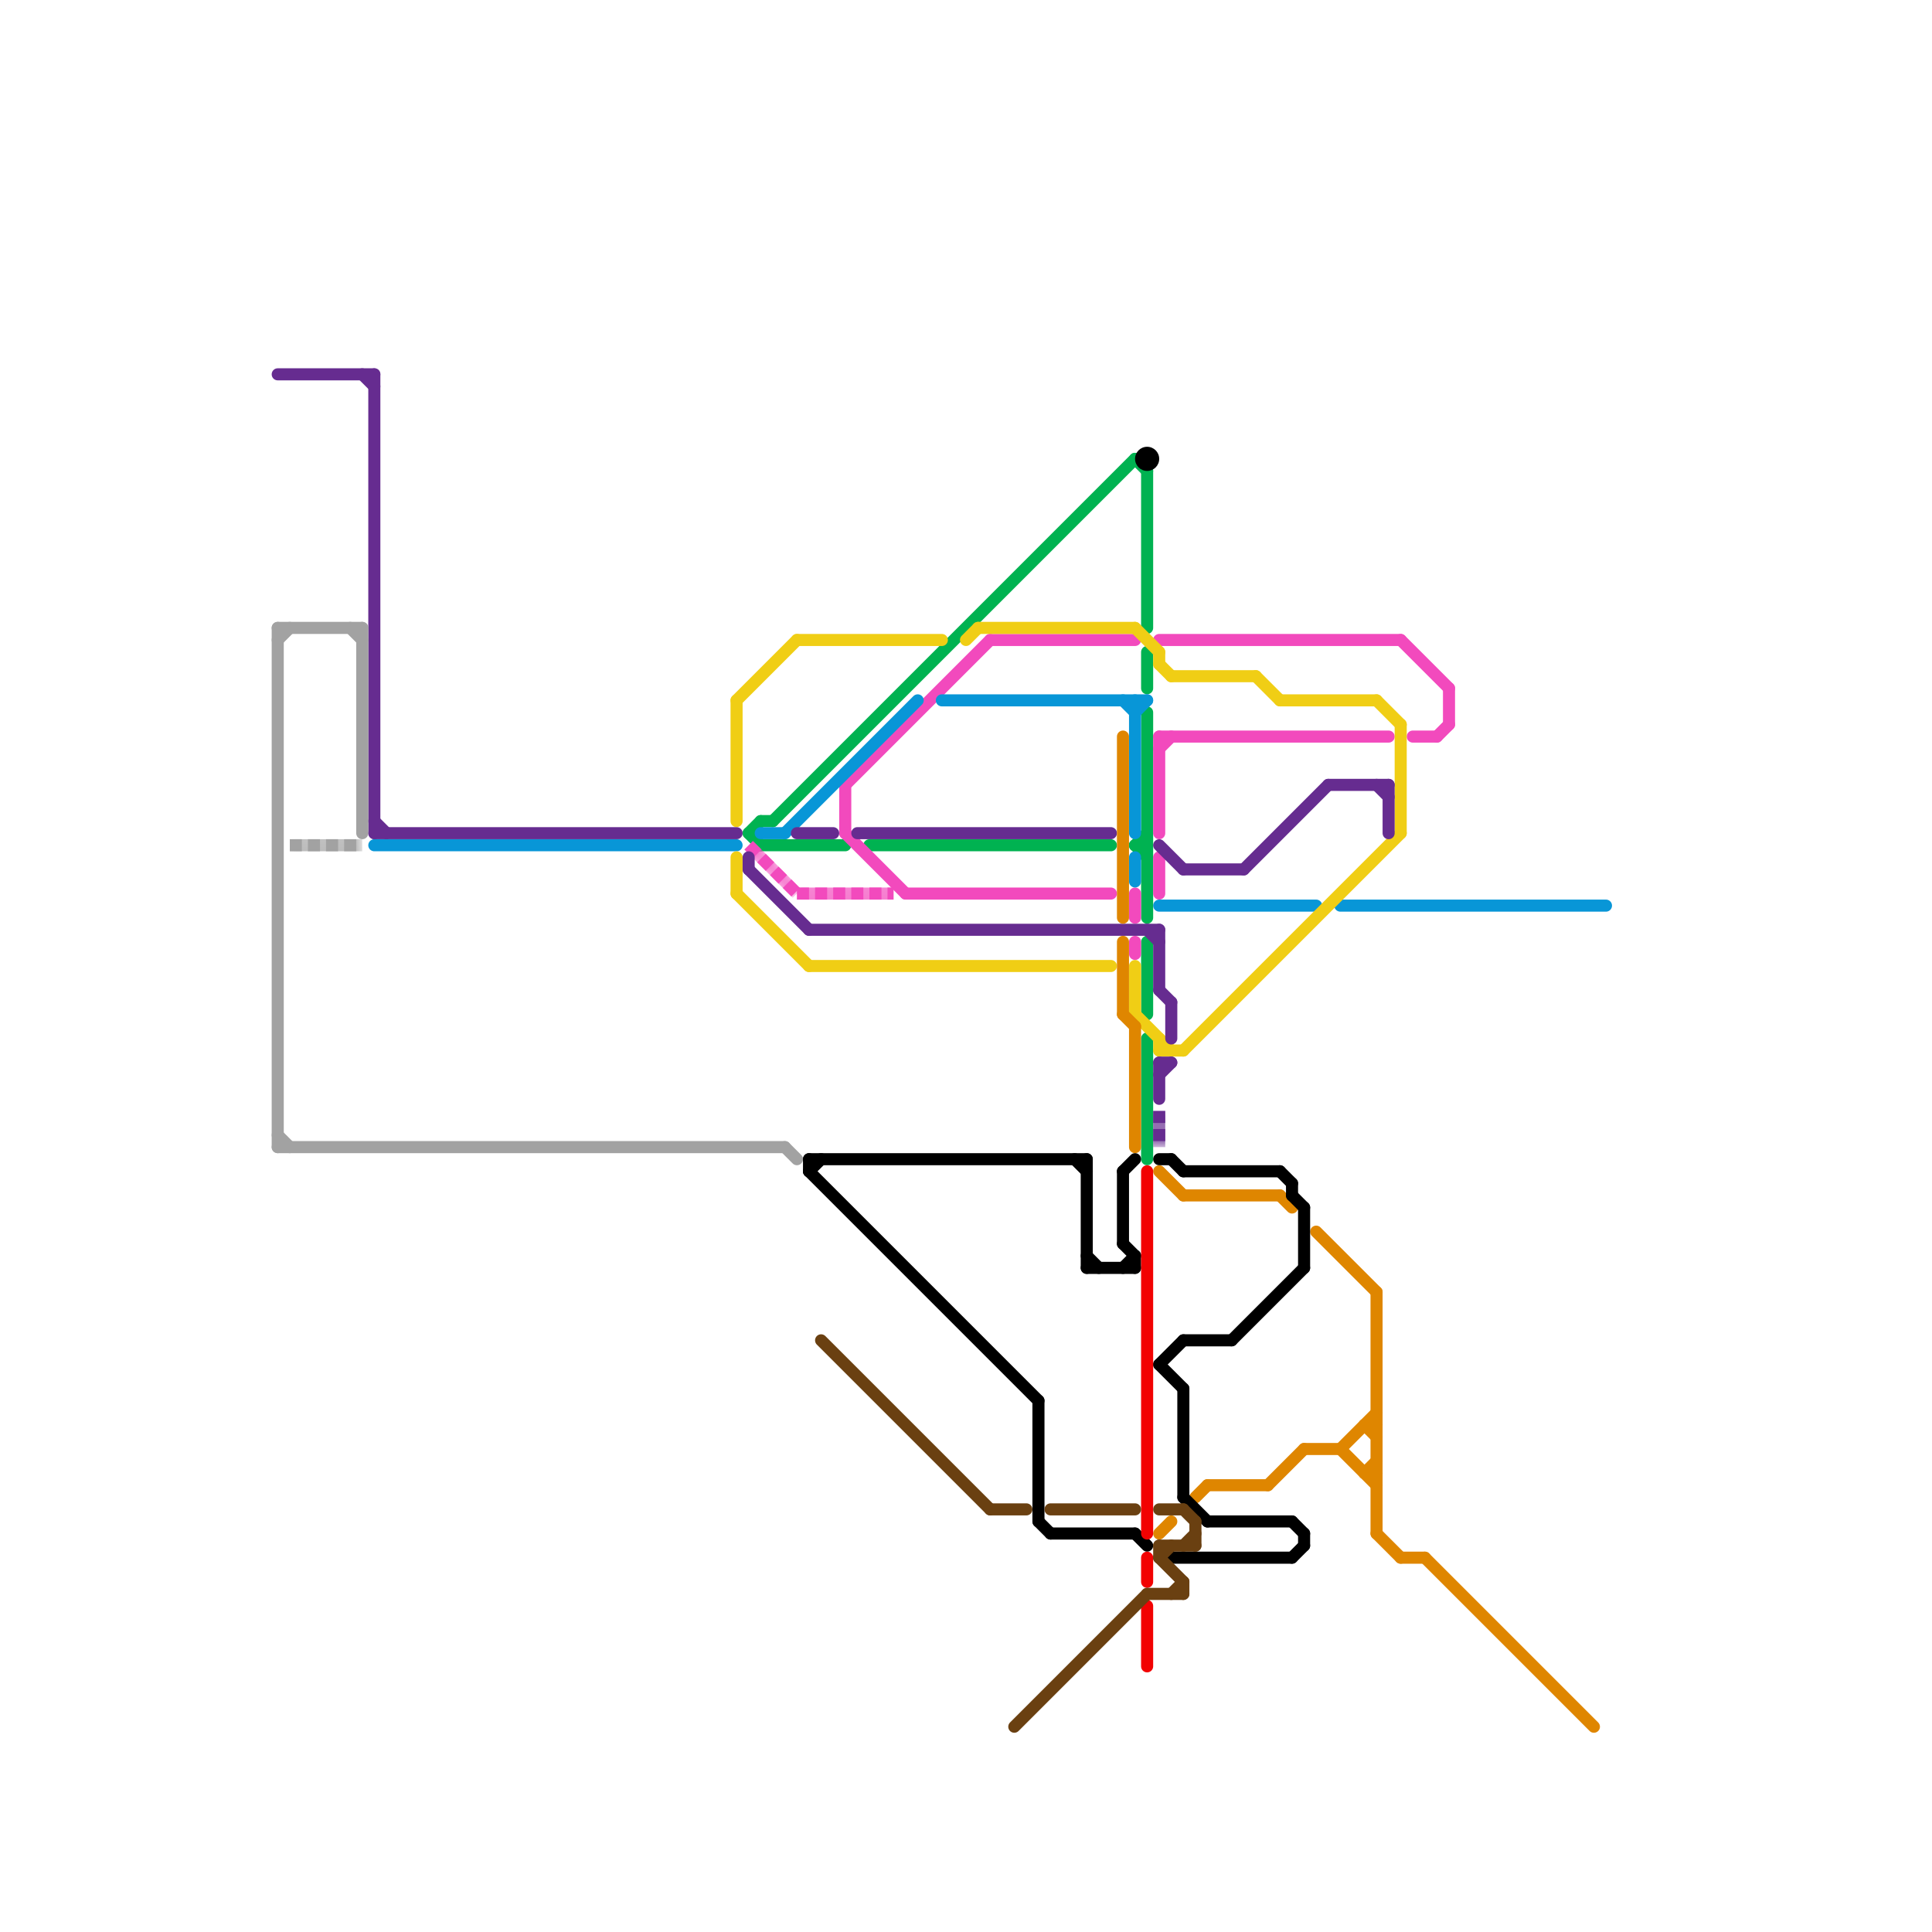 
<svg version="1.1" xmlns="http://www.w3.org/2000/svg" viewBox="0 0 160 160">
<style>text { font: 1px Helvetica; font-weight: 600; white-space: pre; dominant-baseline: central; } line { stroke-width: 1; fill: none; stroke-linecap: round; stroke-linejoin: round; } .c0 { stroke: #00b251 } .c1 { stroke: #f24abd } .c2 { stroke: #0896d7 } .c3 { stroke: #f0ce15 } .c4 { stroke: #662c90 } .c5 { stroke: #df8600 } .c6 { stroke: #000000 } .c7 { stroke: #f20202 } .c8 { stroke: #6a4011 } .c9 { stroke: #a2a2a2 } .lst1 { stroke-width: 0.75; stroke-linecap: butt; }.lst1 { stroke-width: 0.75; stroke-linecap: butt; }.lst1 { stroke-width: 0.75; stroke-linecap: butt; }.w1 { stroke-width: 1; }.l11 { stroke-dasharray: 1 .5; stroke-linecap: butt; }.sl-b { stroke-linecap: butt; }.l1 { stroke-dasharray: 1 1.5; stroke-linecap: square; }</style><style>.lxco { stroke: #000; stroke-width: 0.525; fill: #fff; stroke-linecap: square; } .lxci { stroke: #fff; stroke-width: 0.25; fill: #fff; stroke-linecap: square; } </style><defs><g id="wm-xf"><circle r="1.2" fill="#000"/><circle r="0.9" fill="#fff"/><circle r="0.6" fill="#000"/><circle r="0.3" fill="#fff"/></g><g id="wm"><circle r="0.6" fill="#000"/><circle r="0.3" fill="#fff"/></g><g id="ct-xf"><circle r="0.5" fill="#fff" stroke="#000" stroke-width="0.2"/></g><g id="ct"><circle r="0.5" fill="#fff" stroke="#000" stroke-width="0.1"/></g><g id="l"><circle r="0.45" fill="#fff" stroke="#000" stroke-width="0.2"/></g></defs><line class="c0 " x1="94" y1="70" x2="95" y2="70"/><line class="c0 " x1="63" y1="68" x2="64" y2="68"/><line class="c0 " x1="64" y1="68" x2="94" y2="38"/><line class="c0 " x1="94" y1="38" x2="95" y2="39"/><line class="c0 " x1="94" y1="70" x2="95" y2="69"/><line class="c0 " x1="95" y1="54" x2="95" y2="57"/><line class="c0 " x1="94" y1="70" x2="95" y2="71"/><line class="c0 " x1="62" y1="69" x2="63" y2="68"/><line class="c0 " x1="95" y1="59" x2="95" y2="76"/><line class="c0 " x1="95" y1="86" x2="95" y2="96"/><line class="c0 " x1="63" y1="70" x2="70" y2="70"/><line class="c0 " x1="95" y1="39" x2="95" y2="52"/><line class="c0 " x1="62" y1="69" x2="63" y2="70"/><line class="c0 " x1="72" y1="70" x2="92" y2="70"/><line class="c0 " x1="95" y1="78" x2="95" y2="84"/><line class="c1 " x1="94" y1="74" x2="94" y2="76"/><line class="c1 " x1="117" y1="61" x2="119" y2="61"/><line class="c1 " x1="96" y1="61" x2="96" y2="69"/><line class="c1 " x1="70" y1="65" x2="82" y2="53"/><line class="c1 " x1="70" y1="65" x2="70" y2="69"/><line class="c1 " x1="119" y1="61" x2="120" y2="60"/><line class="c1 " x1="75" y1="74" x2="92" y2="74"/><line class="c1 " x1="94" y1="78" x2="94" y2="79"/><line class="c1 " x1="96" y1="53" x2="116" y2="53"/><line class="c1 " x1="82" y1="53" x2="94" y2="53"/><line class="c1 " x1="96" y1="62" x2="97" y2="61"/><line class="c1 " x1="96" y1="61" x2="115" y2="61"/><line class="c1 " x1="70" y1="69" x2="75" y2="74"/><line class="c1 " x1="96" y1="71" x2="96" y2="74"/><line class="c1 " x1="120" y1="57" x2="120" y2="60"/><line class="c1 " x1="116" y1="53" x2="120" y2="57"/><mask id="k2-2-1" maskUnits="userSpaceOnUse"><line class=" sl-b" x1="62" y1="70" x2="66" y2="74" stroke="#fff"/><line class="lst1" x1="62" y1="70" x2="66" y2="74" stroke="#000"/></mask><line class="c1  sl-b" x1="62" y1="70" x2="66" y2="74" mask="url(#k2-2-1)"/><line class="c1 l11" x1="62" y1="70" x2="66" y2="74"/><mask id="k2-2-2" maskUnits="userSpaceOnUse"><line class=" sl-b" x1="66" y1="74" x2="74" y2="74" stroke="#fff"/><line class="lst1" x1="66" y1="74" x2="74" y2="74" stroke="#000"/></mask><line class="c1  sl-b" x1="66" y1="74" x2="74" y2="74" mask="url(#k2-2-2)"/><line class="c1 l11" x1="66" y1="74" x2="74" y2="74"/><line class="c2 " x1="63" y1="69" x2="65" y2="69"/><line class="c2 " x1="65" y1="69" x2="76" y2="58"/><line class="c2 " x1="31" y1="70" x2="61" y2="70"/><line class="c2 " x1="94" y1="59" x2="95" y2="58"/><line class="c2 " x1="111" y1="75" x2="133" y2="75"/><line class="c2 " x1="93" y1="58" x2="94" y2="59"/><line class="c2 " x1="94" y1="71" x2="94" y2="73"/><line class="c2 " x1="96" y1="75" x2="109" y2="75"/><line class="c2 " x1="94" y1="58" x2="94" y2="69"/><line class="c2 " x1="78" y1="58" x2="95" y2="58"/><line class="c3 " x1="61" y1="58" x2="66" y2="53"/><line class="c3 " x1="81" y1="52" x2="94" y2="52"/><line class="c3 " x1="61" y1="71" x2="61" y2="74"/><line class="c3 " x1="97" y1="56" x2="104" y2="56"/><line class="c3 " x1="80" y1="53" x2="81" y2="52"/><line class="c3 " x1="96" y1="55" x2="97" y2="56"/><line class="c3 " x1="66" y1="53" x2="78" y2="53"/><line class="c3 " x1="106" y1="58" x2="114" y2="58"/><line class="c3 " x1="61" y1="74" x2="67" y2="80"/><line class="c3 " x1="94" y1="52" x2="96" y2="54"/><line class="c3 " x1="94" y1="84" x2="97" y2="87"/><line class="c3 " x1="61" y1="58" x2="61" y2="68"/><line class="c3 " x1="116" y1="60" x2="116" y2="69"/><line class="c3 " x1="114" y1="58" x2="116" y2="60"/><line class="c3 " x1="67" y1="80" x2="92" y2="80"/><line class="c3 " x1="104" y1="56" x2="106" y2="58"/><line class="c3 " x1="98" y1="87" x2="116" y2="69"/><line class="c3 " x1="96" y1="87" x2="98" y2="87"/><line class="c3 " x1="94" y1="80" x2="94" y2="84"/><line class="c3 " x1="96" y1="54" x2="96" y2="55"/><line class="c3 " x1="96" y1="86" x2="96" y2="87"/><line class="c4 " x1="96" y1="89" x2="97" y2="88"/><line class="c4 " x1="67" y1="77" x2="96" y2="77"/><line class="c4 " x1="98" y1="72" x2="103" y2="72"/><line class="c4 " x1="31" y1="31" x2="31" y2="69"/><line class="c4 " x1="96" y1="82" x2="97" y2="83"/><line class="c4 " x1="96" y1="88" x2="97" y2="88"/><line class="c4 " x1="62" y1="71" x2="62" y2="72"/><line class="c4 " x1="96" y1="70" x2="98" y2="72"/><line class="c4 " x1="23" y1="31" x2="31" y2="31"/><line class="c4 " x1="96" y1="77" x2="96" y2="82"/><line class="c4 " x1="31" y1="69" x2="61" y2="69"/><line class="c4 " x1="66" y1="69" x2="69" y2="69"/><line class="c4 " x1="96" y1="88" x2="96" y2="91"/><line class="c4 " x1="30" y1="31" x2="31" y2="32"/><line class="c4 " x1="110" y1="65" x2="115" y2="65"/><line class="c4 " x1="31" y1="68" x2="32" y2="69"/><line class="c4 " x1="71" y1="69" x2="92" y2="69"/><line class="c4 " x1="115" y1="65" x2="115" y2="69"/><line class="c4 " x1="97" y1="83" x2="97" y2="86"/><line class="c4 " x1="103" y1="72" x2="110" y2="65"/><line class="c4 " x1="114" y1="65" x2="115" y2="66"/><line class="c4 " x1="95" y1="77" x2="96" y2="78"/><line class="c4 " x1="62" y1="72" x2="67" y2="77"/><mask id="k5-2-1" maskUnits="userSpaceOnUse"><line class=" sl-b" x1="96" y1="92" x2="96" y2="95" stroke="#fff"/><line class="lst1" x1="96" y1="92" x2="96" y2="95" stroke="#000"/></mask><line class="c4  sl-b" x1="96" y1="92" x2="96" y2="95" mask="url(#k5-2-1)"/><line class="c4 l11" x1="96" y1="92" x2="96" y2="95"/><line class="c5 " x1="116" y1="129" x2="118" y2="129"/><line class="c5 " x1="118" y1="129" x2="132" y2="143"/><line class="c5 " x1="113" y1="118" x2="114" y2="119"/><line class="c5 " x1="96" y1="97" x2="98" y2="99"/><line class="c5 " x1="94" y1="85" x2="94" y2="95"/><line class="c5 " x1="113" y1="122" x2="114" y2="121"/><line class="c5 " x1="98" y1="99" x2="106" y2="99"/><line class="c5 " x1="96" y1="127" x2="97" y2="126"/><line class="c5 " x1="113" y1="118" x2="114" y2="118"/><line class="c5 " x1="108" y1="120" x2="111" y2="120"/><line class="c5 " x1="109" y1="102" x2="114" y2="107"/><line class="c5 " x1="99" y1="124" x2="100" y2="123"/><line class="c5 " x1="100" y1="123" x2="105" y2="123"/><line class="c5 " x1="93" y1="84" x2="94" y2="85"/><line class="c5 " x1="105" y1="123" x2="108" y2="120"/><line class="c5 " x1="114" y1="127" x2="116" y2="129"/><line class="c5 " x1="114" y1="107" x2="114" y2="127"/><line class="c5 " x1="111" y1="120" x2="114" y2="117"/><line class="c5 " x1="93" y1="61" x2="93" y2="76"/><line class="c5 " x1="111" y1="120" x2="114" y2="123"/><line class="c5 " x1="93" y1="78" x2="93" y2="84"/><line class="c5 " x1="113" y1="122" x2="114" y2="122"/><line class="c5 " x1="106" y1="99" x2="107" y2="100"/><circle cx="95" cy="38" r="1" fill="#000000" /><line class="c6 " x1="67" y1="97" x2="86" y2="116"/><line class="c6 " x1="96" y1="113" x2="98" y2="111"/><line class="c6 " x1="94" y1="104" x2="94" y2="105"/><line class="c6 " x1="107" y1="99" x2="108" y2="100"/><line class="c6 " x1="67" y1="96" x2="90" y2="96"/><line class="c6 " x1="102" y1="111" x2="108" y2="105"/><line class="c6 " x1="67" y1="96" x2="67" y2="97"/><line class="c6 " x1="98" y1="97" x2="106" y2="97"/><line class="c6 " x1="98" y1="111" x2="102" y2="111"/><line class="c6 " x1="97" y1="129" x2="107" y2="129"/><line class="c6 " x1="107" y1="98" x2="107" y2="99"/><line class="c6 " x1="98" y1="124" x2="100" y2="126"/><line class="c6 " x1="86" y1="116" x2="86" y2="126"/><line class="c6 " x1="90" y1="105" x2="94" y2="105"/><line class="c6 " x1="97" y1="96" x2="98" y2="97"/><line class="c6 " x1="94" y1="127" x2="95" y2="128"/><line class="c6 " x1="108" y1="100" x2="108" y2="105"/><line class="c6 " x1="96" y1="96" x2="97" y2="96"/><line class="c6 " x1="100" y1="126" x2="107" y2="126"/><line class="c6 " x1="98" y1="115" x2="98" y2="124"/><line class="c6 " x1="93" y1="105" x2="94" y2="104"/><line class="c6 " x1="93" y1="97" x2="94" y2="96"/><line class="c6 " x1="67" y1="97" x2="68" y2="96"/><line class="c6 " x1="107" y1="129" x2="108" y2="128"/><line class="c6 " x1="86" y1="126" x2="87" y2="127"/><line class="c6 " x1="107" y1="126" x2="108" y2="127"/><line class="c6 " x1="87" y1="127" x2="94" y2="127"/><line class="c6 " x1="108" y1="127" x2="108" y2="128"/><line class="c6 " x1="89" y1="96" x2="90" y2="97"/><line class="c6 " x1="96" y1="113" x2="98" y2="115"/><line class="c6 " x1="106" y1="97" x2="107" y2="98"/><line class="c6 " x1="93" y1="97" x2="93" y2="103"/><line class="c6 " x1="90" y1="96" x2="90" y2="105"/><line class="c6 " x1="90" y1="104" x2="91" y2="105"/><line class="c6 " x1="93" y1="103" x2="94" y2="104"/><line class="c7 " x1="95" y1="129" x2="95" y2="131"/><line class="c7 " x1="95" y1="133" x2="95" y2="138"/><line class="c7 " x1="95" y1="97" x2="95" y2="127"/><line class="c8 " x1="87" y1="125" x2="94" y2="125"/><line class="c8 " x1="84" y1="143" x2="95" y2="132"/><line class="c8 " x1="96" y1="129" x2="98" y2="131"/><line class="c8 " x1="99" y1="126" x2="99" y2="128"/><line class="c8 " x1="98" y1="131" x2="98" y2="132"/><line class="c8 " x1="96" y1="128" x2="99" y2="128"/><line class="c8 " x1="98" y1="128" x2="99" y2="127"/><line class="c8 " x1="96" y1="128" x2="96" y2="129"/><line class="c8 " x1="68" y1="111" x2="82" y2="125"/><line class="c8 " x1="98" y1="125" x2="99" y2="126"/><line class="c8 " x1="96" y1="125" x2="98" y2="125"/><line class="c8 " x1="82" y1="125" x2="85" y2="125"/><line class="c8 " x1="97" y1="132" x2="98" y2="131"/><line class="c8 " x1="95" y1="132" x2="98" y2="132"/><line class="c8 " x1="96" y1="129" x2="97" y2="128"/><line class="c9 " x1="30" y1="52" x2="30" y2="69"/><line class="c9 " x1="23" y1="53" x2="24" y2="52"/><line class="c9 " x1="23" y1="52" x2="30" y2="52"/><line class="c9 " x1="23" y1="95" x2="65" y2="95"/><line class="c9 " x1="65" y1="95" x2="66" y2="96"/><line class="c9 " x1="23" y1="52" x2="23" y2="95"/><line class="c9 " x1="23" y1="94" x2="24" y2="95"/><line class="c9 " x1="29" y1="52" x2="30" y2="53"/><mask id="k10-2-1" maskUnits="userSpaceOnUse"><line class=" sl-b" x1="24" y1="70" x2="30" y2="70" stroke="#fff"/><line class="lst1" x1="24" y1="70" x2="30" y2="70" stroke="#000"/></mask><line class="c9  sl-b" x1="24" y1="70" x2="30" y2="70" mask="url(#k10-2-1)"/><line class="c9 l11" x1="24" y1="70" x2="30" y2="70"/>
</svg>
